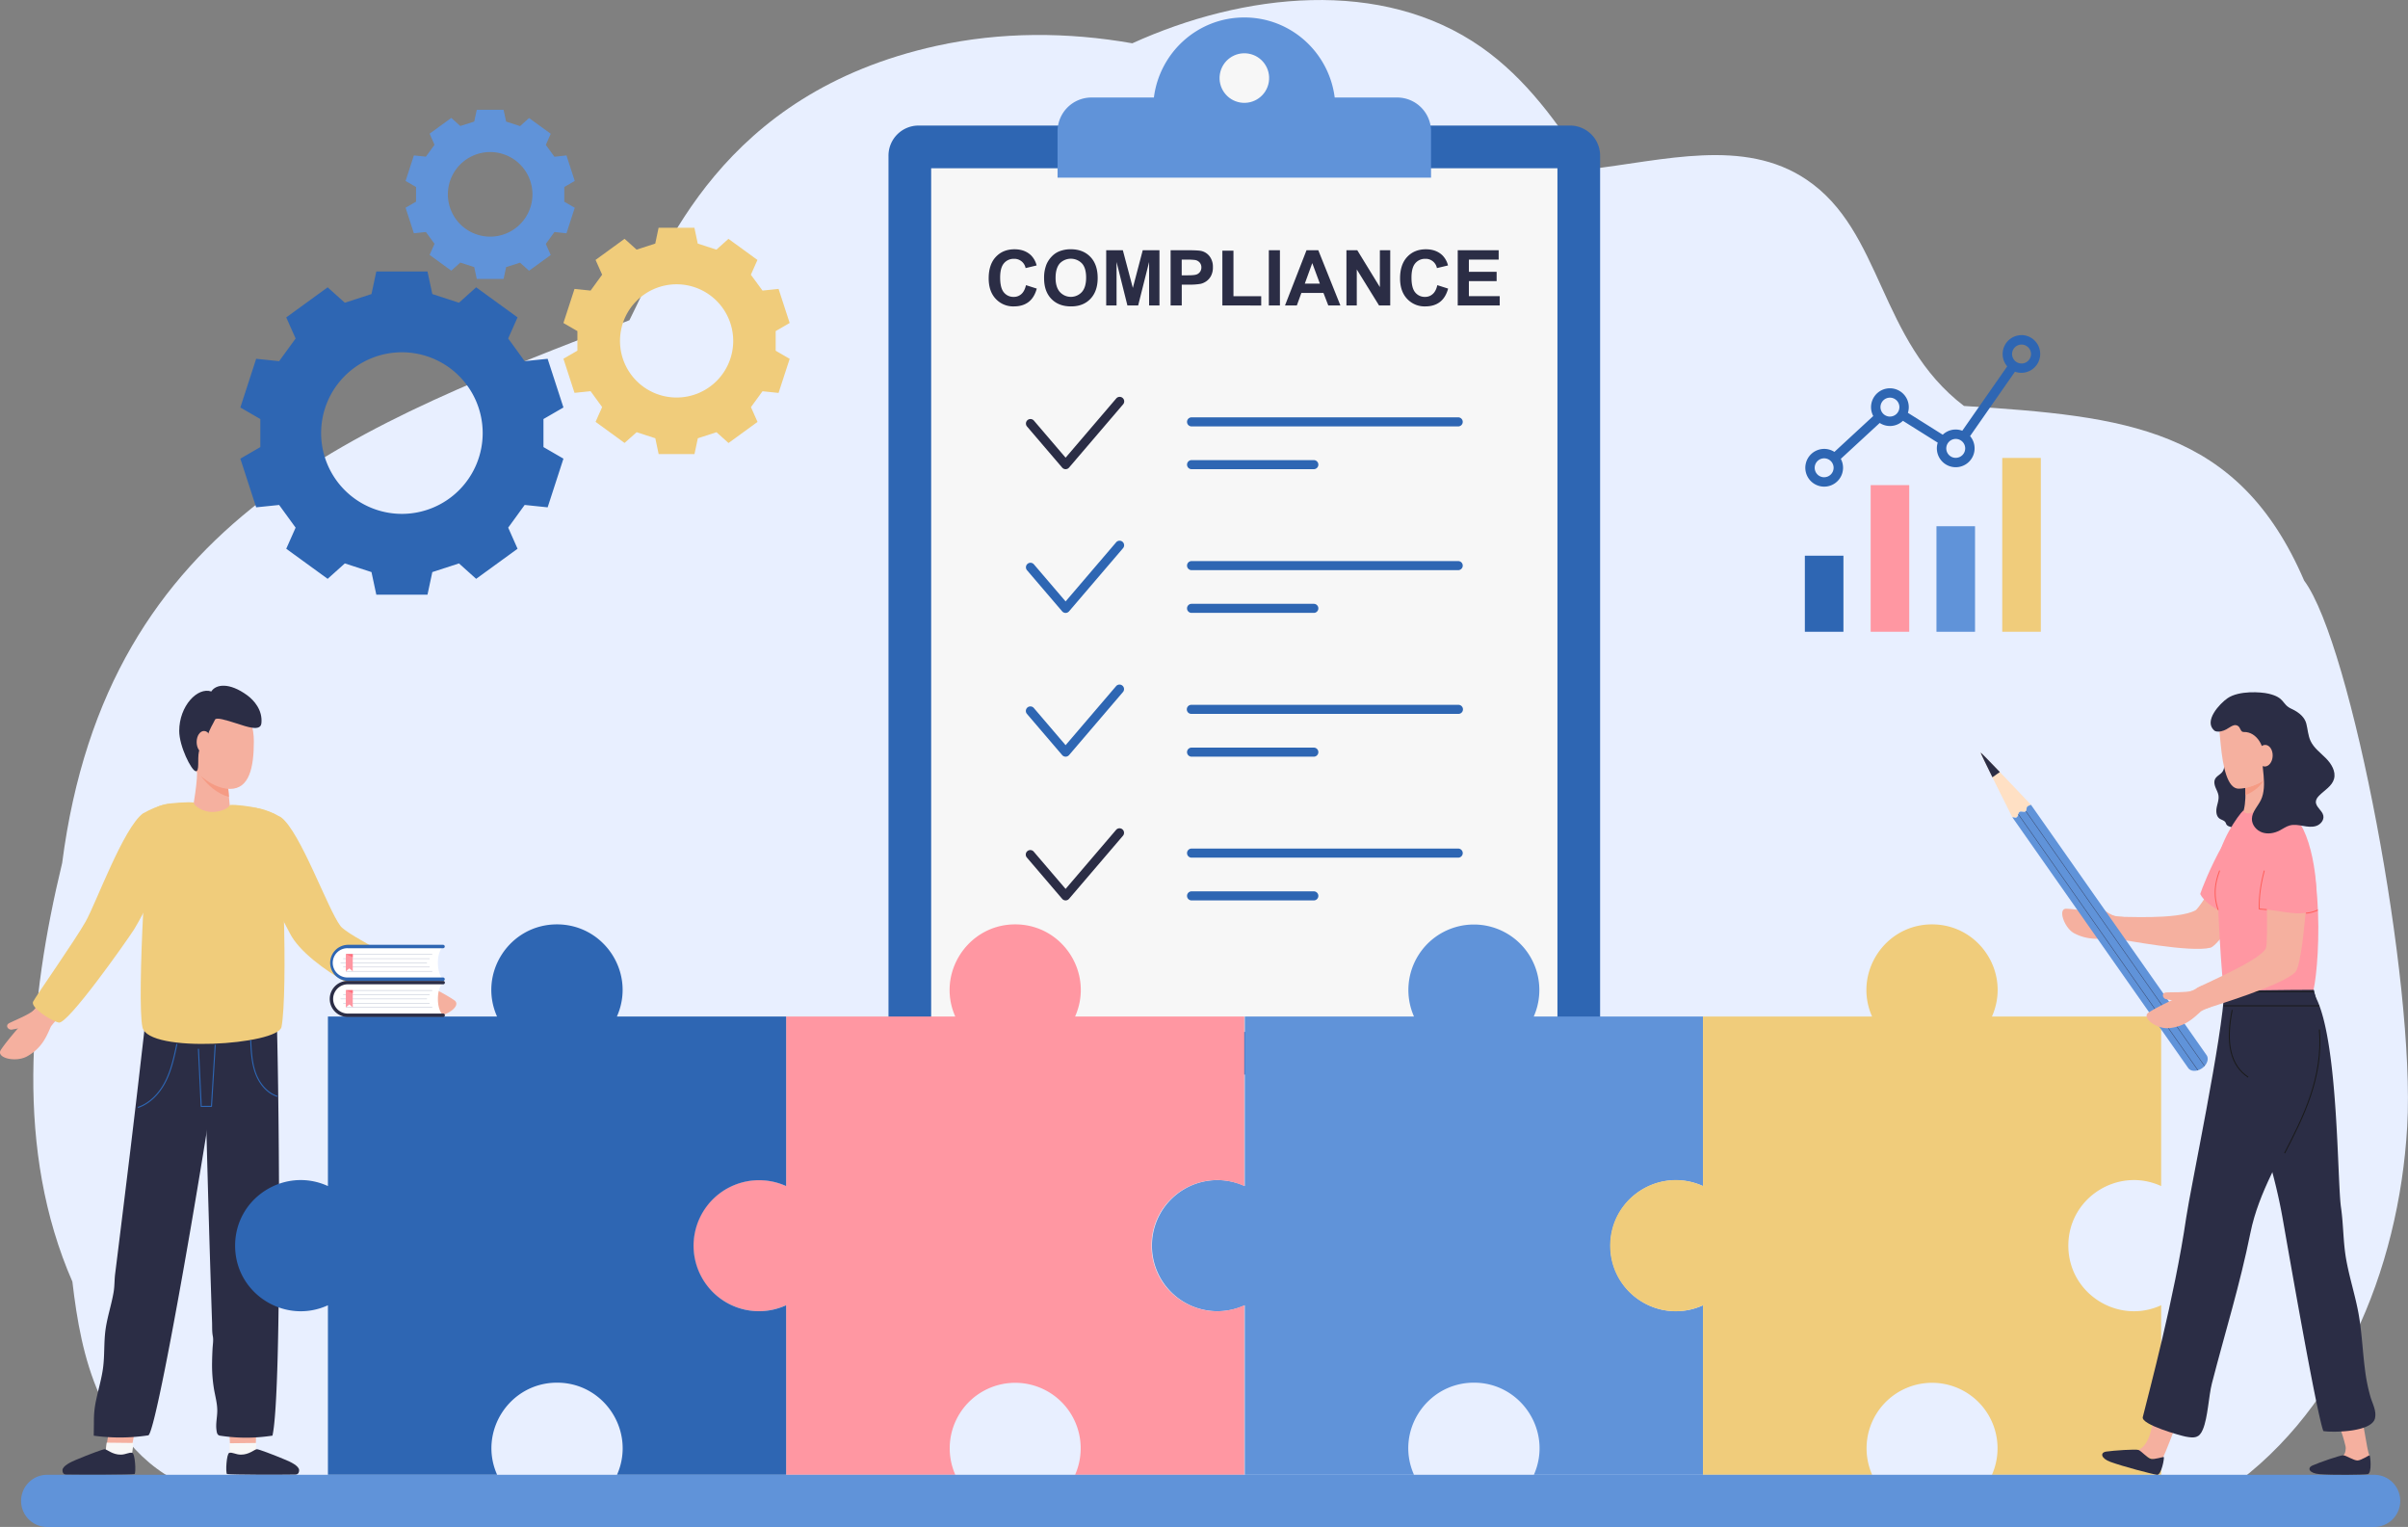 <svg xmlns="http://www.w3.org/2000/svg" viewBox="0 0 2169.57 1375.47"><rect x="0" y="0" width="2169.57" height="1375.47" fill="#808080" stroke="none"/><defs><style>.cls-1{fill:#e8efff;}.cls-2{fill:#2e66b3;}.cls-3{fill:#f7f7f7;}.cls-4{fill:#6093d9;}.cls-5{fill:#2b2d45;}.cls-6{fill:#f5b09f;}.cls-7{fill:#f59b84;}.cls-8{fill:#f0cc7b;}.cls-9{fill:#ff97a2;}.cls-10{fill:#1a1a1a;}.cls-11{fill:#ff5f5b;}.cls-12{fill:#ffe0c4;}.cls-13{fill:none;}.cls-14{fill:#fff;}.cls-15{fill:#c2c7d6;}.cls-16{fill:#ff707f;}</style></defs><g id="Layer_2" data-name="Layer 2"><g id="Layer_1-2" data-name="Layer 1"><path class="cls-1" d="M2076,523c-59.46-138.13-161.66-148-306.48-157.31-77-58.65-73-157.71-142.07-204-56.2-37.72-127.77-17.17-197.12-9.07-26.73-41.85-55.36-81.8-95.41-109.92C1245-20.49,1120.41-6.46,1020.18,39,961.75,28.7,901.71,28.58,843.87,41.29c-194.74,42.82-246.29,187-276.78,247.17C322.8,383.1,96.55,464.63,56,777.44c-30.12,124.61-42.28,259,9.23,377.1,4.07,34.92,10.08,69.63,24.22,101.64,18.29,41.42,52.82,78.31,97.16,87.47,64.4.08,47.23,1.81,78.53-6.67,48.69,11.33-15.35,6.8,756.25,7.59,999.82,1,976.36,3.46,976.46,3.4,108.79-70.39,163.54-203.81,171-333.17C2176.42,885.22,2118.65,580,2076,523Z"></path><path class="cls-2" d="M1414.6,113.1h-587a27.08,27.08,0,0,0-27.08,27.09V940.92A27.08,27.08,0,0,0,827.59,968h587a27.08,27.08,0,0,0,27.08-27.08V140.19A27.08,27.08,0,0,0,1414.6,113.1Z"></path><rect class="cls-3" x="838.97" y="151.56" width="564.26" height="777.98"></rect><path class="cls-4" d="M1202.55,87.84c-5.16-40.6-39.45-72.11-81.45-72.11s-76.3,31.51-81.46,72.11H983.38a30.53,30.53,0,0,0-30.54,30.53V160h336.51V118.37a30.53,30.53,0,0,0-30.54-30.53Z"></path><circle class="cls-3" cx="1121.1" cy="70.31" r="22.33" transform="translate(872.11 1165.67) rotate(-80.78)"></circle><path class="cls-5" d="M960.09,422.63a4.06,4.06,0,0,1-3.1-1.43l-31.73-37.1a4.08,4.08,0,0,1,6.2-5.3l28.63,33.47L1005.64,359a4.08,4.08,0,1,1,6.2,5.3L963.19,421.2A4.08,4.08,0,0,1,960.09,422.63Z"></path><path class="cls-2" d="M1313.83,384.1H1073.58a4.08,4.08,0,1,1,0-8.16h240.25a4.08,4.08,0,1,1,0,8.16Z"></path><path class="cls-2" d="M1183.73,422.63H1073.58a4.08,4.08,0,1,1,0-8.16h110.15a4.08,4.08,0,0,1,0,8.16Z"></path><path class="cls-2" d="M960.09,552.11a4.06,4.06,0,0,1-3.1-1.43l-31.73-37.1a4.08,4.08,0,0,1,6.2-5.3l28.63,33.48,45.55-53.27a4.08,4.08,0,1,1,6.2,5.31l-48.65,56.88A4.08,4.08,0,0,1,960.09,552.11Z"></path><path class="cls-2" d="M1317.91,509.5a4.08,4.08,0,0,1-4.08,4.08H1073.58a4.08,4.08,0,1,1,0-8.16h240.25A4.08,4.08,0,0,1,1317.91,509.5Z"></path><path class="cls-2" d="M1187.81,548a4.08,4.08,0,0,1-4.08,4.08H1073.58a4.08,4.08,0,1,1,0-8.16h110.15A4.08,4.08,0,0,1,1187.81,548Z"></path><path class="cls-2" d="M960.09,681.6a4.1,4.1,0,0,1-3.1-1.43l-31.73-37.1a4.08,4.08,0,0,1,6.2-5.31l28.63,33.48L1005.64,618a4.08,4.08,0,0,1,6.2,5.3l-48.65,56.89A4.11,4.11,0,0,1,960.09,681.6Z"></path><path class="cls-2" d="M1313.83,643.06H1073.58a4.08,4.08,0,1,1,0-8.15h240.25a4.08,4.08,0,1,1,0,8.15Z"></path><path class="cls-2" d="M1183.73,681.6H1073.58a4.08,4.08,0,1,1,0-8.16h110.15a4.08,4.08,0,0,1,0,8.16Z"></path><path class="cls-5" d="M960.09,811.08a4.06,4.06,0,0,1-3.1-1.43l-31.73-37.1a4.08,4.08,0,1,1,6.2-5.3l28.63,33.47,45.55-53.26a4.08,4.08,0,0,1,6.2,5.3l-48.65,56.89A4.08,4.08,0,0,1,960.09,811.08Z"></path><path class="cls-2" d="M1313.83,772.55H1073.58a4.08,4.08,0,1,1,0-8.16h240.25a4.08,4.08,0,1,1,0,8.16Z"></path><path class="cls-2" d="M1183.73,811.08H1073.58a4.08,4.08,0,1,1,0-8.16h110.15a4.08,4.08,0,0,1,0,8.16Z"></path><path class="cls-5" d="M924.39,256.87l9.73,3.09q-2.24,8.15-7.44,12.1T913.46,276a21.4,21.4,0,0,1-16.29-6.77q-6.39-6.76-6.38-18.51,0-12.42,6.41-19.29t16.87-6.88q9.12,0,14.83,5.4a19.65,19.65,0,0,1,5.09,9.16l-9.94,2.38a10.29,10.29,0,0,0-10.49-8.35,11.32,11.32,0,0,0-9,4q-3.44,4-3.44,12.86,0,9.43,3.39,13.44a11,11,0,0,0,8.83,4,10,10,0,0,0,6.88-2.55Q923.14,262.33,924.39,256.87Z"></path><path class="cls-5" d="M940.71,250.59A31.77,31.77,0,0,1,943,237.83a23.65,23.65,0,0,1,4.63-6.82,19.49,19.49,0,0,1,6.44-4.48,27.3,27.3,0,0,1,10.72-2q11,0,17.59,6.83t6.61,19q0,12-6.55,18.85T964.9,276q-11.08,0-17.64-6.77T940.71,250.59Zm10.35-.34q0,8.46,3.9,12.81a13.41,13.41,0,0,0,19.77,0q3.85-4.34,3.85-13t-3.75-12.76a13.89,13.89,0,0,0-20,0Q951.07,241.67,951.06,250.25Z"></path><path class="cls-5" d="M996.67,275.16V225.41h15l9,33.94,8.92-33.94h15.07v49.75h-9.33V236l-9.87,39.16h-9.68L1006,236v39.16Z"></path><path class="cls-5" d="M1054.7,275.16V225.41h16.12q9.17,0,11.94.75a13.08,13.08,0,0,1,7.17,4.87,15.46,15.46,0,0,1,2.88,9.69,16.21,16.21,0,0,1-1.66,7.7,13.58,13.58,0,0,1-4.23,4.9,14.42,14.42,0,0,1-5.21,2.36,56.78,56.78,0,0,1-10.42.72h-6.55v18.76Zm10-41.33V248h5.5q5.94,0,7.94-.78a6.58,6.58,0,0,0,3.14-2.45,6.68,6.68,0,0,0,1.14-3.87,6.41,6.41,0,0,0-1.6-4.48,7,7,0,0,0-4-2.2,47.76,47.76,0,0,0-7.23-.34Z"></path><path class="cls-5" d="M1101.33,275.16V225.82h10v41h25v8.38Z"></path><path class="cls-5" d="M1143.2,275.16V225.41h10v49.75Z"></path><path class="cls-5" d="M1207.68,275.16h-10.92l-4.35-11.3h-19.89l-4.1,11.3h-10.66l19.38-49.75h10.62Zm-18.49-19.68L1182.33,237l-6.72,18.46Z"></path><path class="cls-5" d="M1213.11,275.16V225.41h9.78l20.36,33.23V225.41h9.33v49.75H1242.5l-20.06-32.44v32.44Z"></path><path class="cls-5" d="M1295,256.87l9.74,3.09q-2.24,8.15-7.45,12.1T1284.11,276a21.4,21.4,0,0,1-16.29-6.77q-6.39-6.76-6.38-18.51,0-12.42,6.41-19.29t16.87-6.88q9.12,0,14.83,5.4a19.65,19.65,0,0,1,5.09,9.16l-10,2.38a10.27,10.27,0,0,0-10.48-8.35,11.32,11.32,0,0,0-9,4q-3.43,4-3.44,12.86,0,9.43,3.39,13.44a11,11,0,0,0,8.83,4,10,10,0,0,0,6.88-2.55Q1293.78,262.33,1295,256.87Z"></path><path class="cls-5" d="M1313.39,275.16V225.41h36.89v8.42h-26.84v11h25v8.38h-25v13.54h27.79v8.38Z"></path><path class="cls-6" d="M230.2,1312.23a139,139,0,0,1-23,.79c.73-15.57-1.66-25.91-.94-41.47,7.92,1.67,16.77,6.38,24.58,8.14C231,1293.79,230.38,1298,230.2,1312.23Z"></path><polygon class="cls-3" points="230.88 1299.81 206.66 1300.08 207.11 1311.89 230.56 1313.18 230.88 1299.81"></polygon><path class="cls-5" d="M204.54,1327.82c4.16.77,48.62.76,60.83.53.95,0,4.11.22,4.14-4,0-3.92-8-7.59-12-9.25-12.49-5.26-24.68-9.73-26.06-9.67-2.09.09-6.93,5-14.51,4.91-4.71-.08-7.45-2.34-10.37-1.61C204.09,1309.31,203.08,1326.61,204.54,1327.82Z"></path><path class="cls-6" d="M95.6,1312.23a138.85,138.85,0,0,0,23,.79c-.72-15.57,5.37-25.91,4.65-41.47-7.92,1.67-16.77,6.38-24.58,8.14C98.51,1293.79,95.41,1298,95.6,1312.23Z"></path><polygon class="cls-3" points="96.08 1299.54 120.29 1299.81 118.69 1311.89 94.5 1312.85 96.08 1299.54"></polygon><path class="cls-5" d="M121.25,1327.82c-4.15.77-48.61.76-60.82.53-1,0-4.12.22-4.15-4,0-3.92,8-7.59,12-9.25,12.5-5.26,24.68-9.73,26.06-9.67,2.1.09,6.94,5,14.52,4.91,4.71-.08,7.45-2.34,10.36-1.61C121.7,1309.31,122.71,1326.61,121.25,1327.82Z"></path><path class="cls-5" d="M196.59,1292.51a3.29,3.29,0,0,0,1.69.73q4.64.71,9.32,1.15a151,151,0,0,0,33.06-.53c1.61-.19,3.21-.41,4.82-.64,9.12-40.25,5.69-343.8,3.32-390.13-14-6.14-50.75-23.28-65.5-7.65,0,5.89.14,11.77.25,17.65q.3,16.44.69,32.89.49,22.13,1,44.26.65,25.88,1.34,51.76.74,27.69,1.54,55.39t1.67,55.14q.42,13.14.85,26.27.21,6.3.43,12.59c.14,4-.11,8.24.67,12.16.71,3.54,0,7.38-.22,11-.22,4.15-.39,8.31-.44,12.48a132.15,132.15,0,0,0,1.82,24.8c1.14,6.38,2.93,12.72,2.86,19.19-.05,5.5-1.41,11-.8,16.47C195.22,1289.34,195.33,1291.4,196.59,1292.51Z"></path><path class="cls-5" d="M133.73,1292.92a170.47,170.47,0,0,1-49.26.32c0-2,.17-11.74.16-14.78a84.46,84.46,0,0,1,2.06-17.62c2-9.65,4.94-19.15,6.19-28.91,1.43-11.11.67-22.4,2.11-33.51,1.52-11.69,5.44-23,7.39-34.57.92-5.5.68-11,1.37-16.43s1.33-10.64,2-16q6-48.36,11.87-96.75,4.89-40.59,9.54-81.21c1.66-14.68,3.61-29.41,4.54-44.15,14-6.14,56.11-21.71,70.85-6.07C202.55,932.27,143.42,1286.14,133.73,1292.92Z"></path><path class="cls-6" d="M177.18,692.33c2,6.29-4.18,40.37-4.18,40.37s29.22,1.4,32.92.66-1.85-21.06,0-32.46S177.18,692.33,177.18,692.33Z"></path><path class="cls-7" d="M205.66,710.59s.44,4.07.62,7.32c-11.11-3.19-18.93-10.56-25.41-19C191.61,706.08,205.66,710.59,205.66,710.59Z"></path><path class="cls-6" d="M165.82,667.73c0,23.7,24.06,42.91,41.43,42.91s21.47-19.21,21.47-42.91-14.08-42.92-31.45-42.92S165.82,644,165.82,667.73Z"></path><path class="cls-5" d="M235.51,651.53c-.8,7.55-12.68,3.25-22.27.17s-18.5-5.82-19.52-3.42-6.13,10.57-6.13,13.66-7.05,9.34-8.35,15c-1.55,6.8.82,18.42-3,17.73s-14.77-22.41-14.77-36.22c0-22.61,16.57-39.82,28.9-35.58,4.11-6.56,16.18-8.35,32.24,3.34C229,630.87,236.75,639.8,235.51,651.53Z"></path><ellipse class="cls-6" cx="183.8" cy="668.42" rx="6.62" ry="9.96"></ellipse><path class="cls-8" d="M138.13,729.69c3-3.14,6.76-4.26,10.43-5.15,5.19-1.25,20.61-2.31,25.91-1.67.89,4,9.11,8.39,16.3,8.55s15.21-3,16.44-6.32c4.6-.52,18.57,1.32,23,2.46,3.94,1,17.26,5.27,17.7,6.1,7.3,13.47,11.54,160.84,5.73,191.37-3.07,16.12-120,24.2-125.29.35S132.31,735.85,138.13,729.69Z"></path><path class="cls-6" d="M409.41,901.09c-8.77-6.18-29.72-16.51-38.58-20.86-2.82-1.37-10.87-6.5-11.53-6.15-4.36,2.35-11.1,19.55-8,20.06a54.26,54.26,0,0,1,8.31,4.21c7.08,6.83,14.64,14.92,29.76,16.91C401.34,916.83,416.37,906,409.41,901.09Z"></path><path class="cls-6" d="M368.63,879c-3.71-1.26,4.49,11.3,8.22,11.41s12.53-1.83,16.6-2.68c3-.63,4.67-5.87-.22-6.3S374.79,881.13,368.63,879Z"></path><path class="cls-8" d="M253.12,736.13c17.56,13,42.05,82.74,53.63,98,6.87,9.07,66.91,37.43,69.42,42.38s-7.44,27.54-15.47,29.52-83.09-32.84-99.55-65.36c-5.86-11.57-47.63-89-48.21-100.13C212.42,730.34,223.32,719.42,253.12,736.13Z"></path><path class="cls-6" d="M.75,945.78c5.83-9,21.41-26.4,28-33.74,2.1-2.33,7.65-10.09,8.4-10,4.92.55,17.59,14,14.87,15.64a53.33,53.33,0,0,0-6.15,7c-4,9-8,19.3-21.3,26.79C14.11,957.38-3.88,952.92.75,945.78Z"></path><path class="cls-6" d="M30.36,910.11c3-2.55.05,12.16-3.37,13.65s-12.3,3-16.4,3.71c-3,.53-6.52-3.7-2.15-5.93S25.42,914.35,30.36,910.11Z"></path><path class="cls-8" d="M128.75,732.75c-17.56,13-42.18,80.68-51.6,97.41s-44.81,67.16-47.33,72.12,15.07,16.85,23.1,18.84,60.77-72.87,67.8-83.78,47.63-89,48.2-100.13C169.45,727,158.55,716,128.75,732.75Z"></path><path class="cls-2" d="M249.58,988a.49.49,0,0,0,.46-.33.48.48,0,0,0-.3-.61c-8.27-2.8-15.4-10.52-19.08-20.67-3.37-9.32-3.86-19.75-4.29-29a.49.49,0,0,0-.5-.46.48.48,0,0,0-.46.51c.43,9.27.92,19.77,4.35,29.23,3.83,10.58,11,18.33,19.67,21.25Z"></path><path class="cls-2" d="M124.66,997.92a.39.39,0,0,0,.15,0c10.08-3.51,18.9-11.92,24.83-23.71,5.28-10.49,7.74-22.1,10.13-33.33a.47.47,0,0,0-.37-.57.48.48,0,0,0-.57.37c-2.38,11.17-4.84,22.72-10.06,33.1C143,985.31,134.34,993.56,124.5,997a.48.48,0,0,0,.16.94Z"></path><path class="cls-2" d="M181.3,997.16h0l9.24-.06a.49.49,0,0,0,.48-.46l3.36-55.09a.48.48,0,0,0-.46-.51.49.49,0,0,0-.51.45l-3.33,54.64-8.32.06-2.48-51.09a.47.47,0,0,0-.5-.46.48.48,0,0,0-.46.51l2.49,51.55A.49.49,0,0,0,181.3,997.16Z"></path><path class="cls-4" d="M1509.77,1181.12a59,59,0,1,1,24.58-112.73V915.67H1381.89a59,59,0,1,0-107.91,0H1121.53v152.72a59.05,59.05,0,1,0,0,107.38v152.72H1274c-17.43-39.16,11.44-83,54-83s71.34,44,54,83h152.46V1175.76A58.73,58.73,0,0,1,1509.77,1181.12Z"></path><path class="cls-8" d="M1947.17,1068.39V915.67H1794.71c17.33-38.94-11.22-83-54-83s-71.24,44.19-54,83H1534.35v152.72c-38.78-17.78-83.63,10.45-83.63,53.69,0,43.4,45,71.42,83.63,53.68v152.73H1686.8a59,59,0,1,1,107.91,0h152.46V1175.76c-38.78,17.78-83.63-10.45-83.63-53.68C1863.54,1078.68,1908.49,1050.66,1947.17,1068.39Z"></path><path class="cls-9" d="M1121.1,1068.39V915.67H968.64c17.33-38.94-11.23-83-53.95-83s-71.25,44.18-54,83H708.27v152.72c-38.77-17.78-83.62,10.46-83.62,53.69,0,43.4,45,71.42,83.62,53.68v152.73H860.73a59,59,0,1,1,107.91,0H1121.1V1175.77c-38.78,17.78-83.63-10.46-83.63-53.69C1037.47,1078.68,1082.42,1050.66,1121.1,1068.39Z"></path><path class="cls-2" d="M683.7,1181.13a59,59,0,1,1,24.58-112.73V915.67H555.82c17.39-39.06-11.35-83-54-83s-71.39,43.86-54,83H295.45v152.72c-38.77-17.78-83.62,10.46-83.62,53.69,0,43.41,45,71.42,83.62,53.69v152.72H447.91c-17.33-38.93,11.21-83,54-83s71.24,44.19,54,83H708.28V1175.77A58.88,58.88,0,0,1,683.7,1181.13Z"></path><path class="cls-4" d="M2139.08,1328.49H42.48A23.49,23.49,0,0,0,19,1352h0a23.49,23.49,0,0,0,23.49,23.49h2096.6a23.49,23.49,0,0,0,23.48-23.49h0A23.49,23.49,0,0,0,2139.08,1328.49Z"></path><path class="cls-6" d="M2111.32,1310.87c-1.28.88,2.28,8.19,10.66,8.17,2.87,0,13.22-7.27,12.89-7.87-2.47-4.5-5.88-35.12-9.81-46.76-.38-1.12-22.88,1.49-22,5.7,1.3,6.21,7.25,19.58,10.2,32.54C2113.88,1305.41,2113,1309.72,2111.32,1310.87Z"></path><path class="cls-5" d="M2089.8,1327.9c11.89.94,38.83.61,43.42,0,4.12-.55,2.42-17,1.68-17s-7.3,4.49-10.67,4.68-10.29-4.49-12.91-4.68-21.89,6.55-27.81,9.2C2078.3,1322.4,2080.64,1327.17,2089.8,1327.9Z"></path><path class="cls-5" d="M2084.48,891.13a40.7,40.7,0,0,0,3.33,10c19.1,42.6,18,163.1,21.4,186.59,2.23,15.5,1.91,31.06,4.61,46.45,2.93,16.72,8.29,32.87,11.27,49.57,2.94,16.52,3.54,33.33,5.73,50a157.73,157.73,0,0,0,5,24.75c1.85,6.18,5.51,12.41,4,19.1-2.78,12-35,12.84-45.27,11.67a7.69,7.69,0,0,1-1.26-.2c-6.38-17.32-31.11-160.25-36.82-192.39-13.1-73.76-44.52-135.92-52.45-204.57C2016.38,892,2074.73,891.25,2084.48,891.13Z"></path><path class="cls-6" d="M1978,820.06c-16.87,8.87-66.43,5.17-69.7,5.94-4.47,1-8.32,18.77-1.3,19.69,6.45.84,66.6,12.6,84.58,8,9.6-2.44,53.45-70.44,61.53-85.83,2.7-5.15-27.77-22.09-32.85-14C2018,757.51,1983.34,817.26,1978,820.06Z"></path><path class="cls-6" d="M1861.75,818.57c10.16.31,31.91,4.4,41.1,6.16,2.92.56,11.94,1.25,12.24,1.9,2,4.26-2.72,21.12-5.38,19.72a51.41,51.41,0,0,0-8.7-1.54c-9.25,1.14-20.32,2.12-32.17-4.12C1859.94,836,1853.7,818.32,1861.75,818.57Z"></path><path class="cls-6" d="M1905.2,825.07c3.52,1.16-7.78,5.35-10.67,3.31s-10.52-8.76-13.1-10.82c-2.26-1.8-.2-7.1,3.75-4.64S1899.34,823.15,1905.2,825.07Z"></path><path class="cls-9" d="M2039.45,729.22c24.57,8.33,1.17,71.07-11.91,94.89-12.47,7.29-40-7.72-45.18-18.81C1984.45,798.25,2014.89,720.9,2039.45,729.22Z"></path><path class="cls-6" d="M1925.86,1306.49c-1.94.76,19.15,11.34,21.28,9.66s20.92-51.65,19.84-52.16c-7.39-3.46-18.46-7.92-22.71-7.3C1939.6,1257.37,1943.81,1299.35,1925.86,1306.49Z"></path><path class="cls-5" d="M1901.55,1316.9c11.21,4.07,37.26,10.94,41.84,11.57,4.12.58,6.88-15.76,6.16-16s-8.22,2.38-11.52,1.66-8.72-7.07-11.2-8-22.84.48-29.26,1.45C1891.94,1308.53,1892.92,1313.75,1901.55,1316.9Z"></path><path class="cls-5" d="M2004,892c-1,39.23-30.46,178.71-34.24,204.67-10.52,72.14-33.74,157.84-39.15,179.86-1.65,6.75,34.22,16.75,38.6,17.56,7.93,1.47,12.26,1.42,15.53-6.42,4.55-10.88,5.22-30.11,8.17-41.58,12.12-47,25.11-88.17,34.74-135.8,14.83-73.35,82.4-127.87,56.85-219.16C2074.47,891,2015.16,892.37,2004,892Z"></path><path class="cls-10" d="M2058.77,1039l-.78-.4c16.35-31.71,34.89-67.66,31.31-111.21l.87-.07C2093.77,971.14,2075.17,1007.21,2058.77,1039Z"></path><path class="cls-5" d="M2004.23,665.71q-.06,10.68-.11,21.37c0,2.78-.08,5.74-1.65,8-1.82,2.65-5.36,3.86-6.75,6.77-1.11,2.32-.53,5.11.43,7.5s2.28,4.69,2.65,7.24c.53,3.59-.88,7.14-1.59,10.7s-.44,7.84,2.46,10c1.77,1.3,4.31,1.64,5.45,3.52.41.67.58,1.46,1,2.09a5.21,5.21,0,0,0,2.61,1.63,23.71,23.71,0,0,0,12.77,1.1,15.65,15.65,0,0,0,10.34-7.28,23.44,23.44,0,0,0,2.4-8.62,91.89,91.89,0,0,0-10.35-55.05,22.2,22.2,0,0,0-4.24-5.93c-3.67-3.39-9-4.28-13.93-4.39-.89,0-2.17.61-1.68,1.36Z"></path><path class="cls-6" d="M2046.64,692.58c-.73,9.13-.73,17.9,0,22.29s18.75,22.18,18.75,22.18-48.87,3-44.71-4.93c3.48-6.65,3.15-31.11-.14-35.13S2046.64,692.58,2046.64,692.58Z"></path><path class="cls-7" d="M2023,709.78s12-2.9,16.67-7.14c-2.67,4.82-7.68,9.91-16.58,13.64C2023.21,712.88,2023,709.78,2023,709.78Z"></path><path class="cls-6" d="M2055.74,676.68c0,22.22-25.5,33.76-38.8,33.76-10.09,0-14.18-19.88-16.08-39.48-2.16-22.37-3.89-29.63,10.71-38.25C2024.5,625.07,2055.74,654.45,2055.74,676.68Z"></path><path class="cls-9" d="M2021.4,729.88c1,8.4,23.34-5,34.35-3.66,41.3,22.94,34.44,140.43,28.73,165.36-22.29,0-80.5.81-80.5.81-1.87-3.29-7-86.15-6.12-112.34C1998.55,759.64,2016.75,734.05,2021.4,729.88Z"></path><path class="cls-11" d="M1998.44,819.78a.43.43,0,0,1-.41-.29c-4.92-14.43-2.1-25.85,1.31-35.11a.44.44,0,0,1,.56-.26.43.43,0,0,1,.26.56c-3.36,9.12-6.14,20.36-1.3,34.53a.45.45,0,0,1-.28.55Z"></path><path class="cls-12" d="M1818.41,733.85c.46-1.77.78-2.67,2.54-2.75,1.06,0,2.48.39,3.43.16,1.65-.4,1.34-2,1.73-3.6.46-1.79,2.44-2,3.73-2.77,0,0-44.81-47.41-45.34-47s28.63,58.4,28.63,58.4c1-.22,2.4.6,3.37.28S1818.1,735,1818.41,733.85Z"></path><path class="cls-4" d="M1829.84,724.89l158.24,225.56c1.87,2.66,1.07,6.59-1.68,9.69a2.2,2.2,0,0,1-.2.23,13.76,13.76,0,0,1-2.17,1.89,13.52,13.52,0,0,1-3.58,1.8l-.31.09c-3.5,1-6.91.32-8.6-2.09l-158.41-225.8c1-.22,2.4.6,3.37.27s1.6-1.5,1.91-2.68c0-.06,0-.12,0-.17s.07-.26.1-.38c.4-1.41.83-2.13,2.4-2.2,1.06,0,2.48.39,3.43.16a1.89,1.89,0,0,0,.8-.41,1.43,1.43,0,0,0,.2-.23c.52-.71.45-1.86.73-3C1826.57,725.87,1828.56,725.69,1829.84,724.89Z"></path><path class="cls-5" d="M1818.55,733.3l161.9,230.76-.31.09L1818.45,733.68C1818.49,733.55,1818.52,733.42,1818.55,733.3Z"></path><path class="cls-5" d="M1825.38,730.62l161,229.52a2.2,2.2,0,0,1-.2.23l-161-229.52A1.43,1.43,0,0,0,1825.38,730.62Z"></path><path class="cls-5" d="M1801.84,695.45c-9.17-9.57-17.12-17.75-17.34-17.59s4.76,10.42,10.63,22.31Z"></path><rect class="cls-10" x="2002.79" y="892.82" width="81.75" height="0.87"></rect><path class="cls-6" d="M2041.57,854.09c-5,11.33-60.06,33.95-62.54,36.22-3.39,3.1,2.18,20.93,8.76,18.3,6-2.41,67.93-20.57,80.22-32.86,7-7,12.36-85.35,11.88-102.73-.16-5.8-37.95-9.87-38.42-.32C2041.26,776.93,2044,848.58,2041.57,854.09Z"></path><path class="cls-6" d="M1935.81,912.1c8.5-5.58,28.65-14.73,37.18-18.57,2.71-1.22,10.49-5.83,11.11-5.47,4.05,2.36,9.91,18.85,6.92,19.24a50.42,50.42,0,0,0-8,3.73c-6.92,6.25-14.32,13.68-28.7,15.1C1943,927.26,1929.08,916.52,1935.81,912.1Z"></path><path class="cls-6" d="M1975.11,892.47c3.55-1.08-3.83,9.92-7.37,9.91s-12.49-1.48-16.4-2.41c-2.81-.67-4.24-5.7.4-6S1969.21,894.26,1975.11,892.47Z"></path><path class="cls-9" d="M2060,733.12c19.32,0,30.05,58.51,26.46,85.45-12,8.94-32.31.78-50.94.25C2034.9,811.5,2034,733.14,2060,733.12Z"></path><path class="cls-11" d="M2042,819.78h0l-6.47-.52a.44.44,0,0,1-.41-.43c-.25-11,1.13-21.58,4.49-34.41a.42.42,0,0,1,.53-.31.44.44,0,0,1,.31.53c-3.29,12.59-4.68,23-4.46,33.78l6.08.49a.44.44,0,0,1,0,.87Z"></path><path class="cls-5" d="M2095.58,683c-4.93-5-10.89-9.25-13.83-15.62-2.25-4.86-2.47-10.4-3.81-15.59s-5.82-9.86-13.34-13.28c-9.06-4.12-5.39-10.06-20.68-13.65-6.77-1.6-26.68-3-37,4.13-7.14,4.95-21.48,20.4-12.07,28.91,1.39,1.25,3.75,1.38,6.37.84,7-1.43,10.16-7.4,14.85-5,2.8,1.47,2.35,5.76,5.5,5.64,12.38-.47,19.52,15,17.12,22.24-2,6.22,4.68,26-1.67,39.05-2.75,5.64-7.89,10.49-8.09,16.78-.18,5.52,4,10.58,9.19,12.38s11,.75,15.86-1.75c3-1.54,5.75-3.61,9-4.51,3.9-1.07,8-.31,12,.39s8.15,1.33,12,0,7.09-5.21,6.31-9.21c-.93-4.83-7.09-7.86-6.72-12.77.15-2.09,1.52-3.87,3-5.35,4.78-4.83,11.52-8.44,13.35-15C2104.78,694.9,2100.51,687.94,2095.58,683Z"></path><path class="cls-6" d="M2047.64,681c-.2,5.38-3.48,9.62-7.32,9.47s-6.77-4.64-6.56-10,3.48-9.62,7.32-9.47S2047.85,675.6,2047.64,681Z"></path><path class="cls-10" d="M2025.36,970.68c-16-10.61-20.77-30.57-14.63-61l.86.17c-6.06,30.07-1.4,49.73,14.25,60.12Z"></path><rect class="cls-10" x="2003.45" y="905.6" width="86.23" height="0.87"></rect><path class="cls-11" d="M2078,823a.44.44,0,0,1-.44-.4.44.44,0,0,1,.4-.47,30.43,30.43,0,0,0,9.77-2.61.44.44,0,1,1,.37.79A31.45,31.45,0,0,1,2078,823Z"></path><path class="cls-13" d="M190.24,1329.43v4.09"></path><rect class="cls-2" x="1626.15" y="500.57" width="34.75" height="68.51"></rect><rect class="cls-9" x="1685.44" y="437" width="34.75" height="132.08"></rect><rect class="cls-4" x="1744.72" y="474.02" width="34.75" height="95.07"></rect><rect class="cls-8" x="1804" y="412.5" width="34.75" height="156.58"></rect><path class="cls-2" d="M1821.38,301.9a17,17,0,0,0-12.91,28.1L1768,388a16.86,16.86,0,0,0-17.62,3.59L1719,371.87a17,17,0,1,0-31.23,2.88l-35,32.32a17,17,0,1,0,5.77,6.25L1693.59,381a16.92,16.92,0,0,0,20.91-1.94l31.37,19.68a17,17,0,1,0,29.14-5.91l40.44-58a17,17,0,1,0,5.93-33Zm-177.85,128a8.52,8.52,0,1,1,8.52-8.52A8.53,8.53,0,0,1,1643.53,429.88Zm59.28-54.65a8.52,8.52,0,1,1,8.52-8.52A8.52,8.52,0,0,1,1702.81,375.23Zm59.29,37.18a8.52,8.52,0,1,1,8.51-8.51A8.52,8.52,0,0,1,1762.1,412.41Zm59.28-85a8.52,8.52,0,1,1,8.52-8.51A8.52,8.52,0,0,1,1821.38,327.44Z"></path><path class="cls-2" d="M334.7,264.89l4.35-20.34h46.11l4.36,20.34,24,7.8L429,258.8l37.3,27.1-8.43,19,14.84,20.43,20.7-2.14,14.24,43.85-18,10.43v25.25l18,10.43L493.42,457l-20.7-2.15L457.88,475.3l8.43,19L429,521.41l-15.48-13.89-24,7.8-4.36,20.34H339.05l-4.35-20.34-24-7.8L295.2,521.41l-37.3-27.1,8.44-19-14.85-20.44L230.8,457l-14.25-43.85,18-10.43V377.48l-18-10.43L230.8,323.2l20.69,2.14,14.85-20.43-8.44-19,37.3-27.1,15.48,13.89ZM289.33,390.1a72.78,72.78,0,1,0,72.78-72.77A72.77,72.77,0,0,0,289.33,390.1Z"></path><path class="cls-4" d="M427.28,109.51l2.28-10.65H453.7L456,109.51l12.58,4.08,8.1-7.27,19.53,14.19-4.42,10,7.78,10.7L510.38,140l7.46,23-9.43,5.46v13.22l9.43,5.46-7.46,23L499.55,209l-7.78,10.7,4.42,10-19.53,14.19-8.1-7.28L456,240.62l-2.28,10.65H429.56l-2.28-10.65-12.57-4.09-8.11,7.28-19.53-14.19,4.42-10L383.72,209l-10.83,1.12-7.46-23,9.42-5.46V168.45L365.43,163l7.46-23,10.83,1.12,7.77-10.7-4.42-10,19.53-14.19,8.11,7.27Zm-23.75,65.55a38.1,38.1,0,1,0,38.1-38.1A38.1,38.1,0,0,0,403.53,175.06Z"></path><path class="cls-8" d="M590.38,219.41l3-14.24h32.28l3,14.24,16.82,5.47,10.84-9.73,26.12,19-5.91,13.32L687,261.75l14.48-1.51,10,30.71-12.6,7.3v17.68l12.6,7.3-10,30.71L687,352.44l-10.4,14.3,5.91,13.32-26.12,19-10.84-9.73-16.82,5.46-3,14.24H593.43l-3-14.24-16.82-5.46L562.72,399l-26.12-19,5.91-13.32-10.4-14.3-14.48,1.5-10-30.71,12.6-7.3V298.25l-12.6-7.3,10-30.71,14.48,1.51,10.4-14.31-5.91-13.32,26.12-19,10.84,9.73Zm-31.77,87.68a51,51,0,1,0,51-51A51,51,0,0,0,558.61,307.09Z"></path><path class="cls-14" d="M313.34,885.11a14.76,14.76,0,0,0-14.72,14.72h0a14.76,14.76,0,0,0,14.72,14.71h85.84s-4.63-3.76-4.63-14.71,4.63-14.72,4.63-14.72Z"></path><path class="cls-5" d="M399.18,916.08H313.34a16.25,16.25,0,0,1,0-32.5h85.84a1.54,1.54,0,1,1,0,3.07H313.34a13.18,13.18,0,1,0,0,26.36h85.84a1.54,1.54,0,1,1,0,3.07Z"></path><path class="cls-15" d="M389.29,892.45H311.77a.24.24,0,0,1,0-.47h77.52a.24.24,0,0,1,0,.47Z"></path><path class="cls-15" d="M386.89,896.25H309.38a.23.23,0,0,1,0-.46h77.51a.23.23,0,1,1,0,.46Z"></path><path class="cls-15" d="M389.29,907.67H311.77a.23.23,0,0,1,0-.46h77.52a.23.23,0,0,1,0,.46Z"></path><path class="cls-15" d="M386.89,903.86H309.38a.23.23,0,0,1-.23-.23.23.23,0,0,1,.23-.23h77.51a.24.24,0,0,1,.24.23A.23.23,0,0,1,386.89,903.86Z"></path><path class="cls-15" d="M384.5,900.06H307a.23.23,0,0,1,0-.46H384.5a.23.23,0,1,1,0,.46Z"></path><polygon class="cls-9" points="317.82 907.44 314.7 904.8 311.58 907.44 311.58 891.94 317.82 891.94 317.82 907.44"></polygon><polygon class="cls-16" points="311.58 891.94 317.82 894.74 317.82 891.94 311.58 891.94"></polygon><path class="cls-14" d="M313.34,852.61a14.76,14.76,0,0,0-14.72,14.71h0A14.76,14.76,0,0,0,313.34,882h85.84s-4.63-3.77-4.63-14.72,4.63-14.71,4.63-14.71Z"></path><path class="cls-2" d="M399.18,883.58H313.34a16.26,16.26,0,0,1,0-32.51h85.84a1.54,1.54,0,1,1,0,3.08H313.34a13.18,13.18,0,1,0,0,26.35h85.84a1.54,1.54,0,1,1,0,3.08Z"></path><path class="cls-15" d="M389.29,859.94H311.77a.23.23,0,1,1,0-.46h77.52a.23.23,0,0,1,0,.46Z"></path><path class="cls-15" d="M386.89,863.75H309.38a.23.23,0,0,1-.23-.23.23.23,0,0,1,.23-.23h77.51a.23.23,0,0,1,.24.23A.24.24,0,0,1,386.89,863.75Z"></path><path class="cls-15" d="M389.29,875.17H311.77a.24.24,0,0,1-.23-.23.23.23,0,0,1,.23-.23h77.52a.23.23,0,0,1,.23.23A.23.23,0,0,1,389.29,875.17Z"></path><path class="cls-15" d="M386.89,871.36H309.38a.23.23,0,0,1,0-.46h77.51a.23.23,0,1,1,0,.46Z"></path><path class="cls-15" d="M384.5,867.55H307a.23.23,0,0,1-.23-.23.24.24,0,0,1,.23-.23H384.5a.23.23,0,0,1,.23.23A.23.23,0,0,1,384.5,867.55Z"></path><polygon class="cls-9" points="317.82 874.94 314.7 872.3 311.58 874.94 311.58 859.44 317.82 859.44 317.82 874.94"></polygon><polygon class="cls-16" points="311.58 859.44 317.82 862.24 317.82 859.44 311.58 859.44"></polygon></g></g></svg>